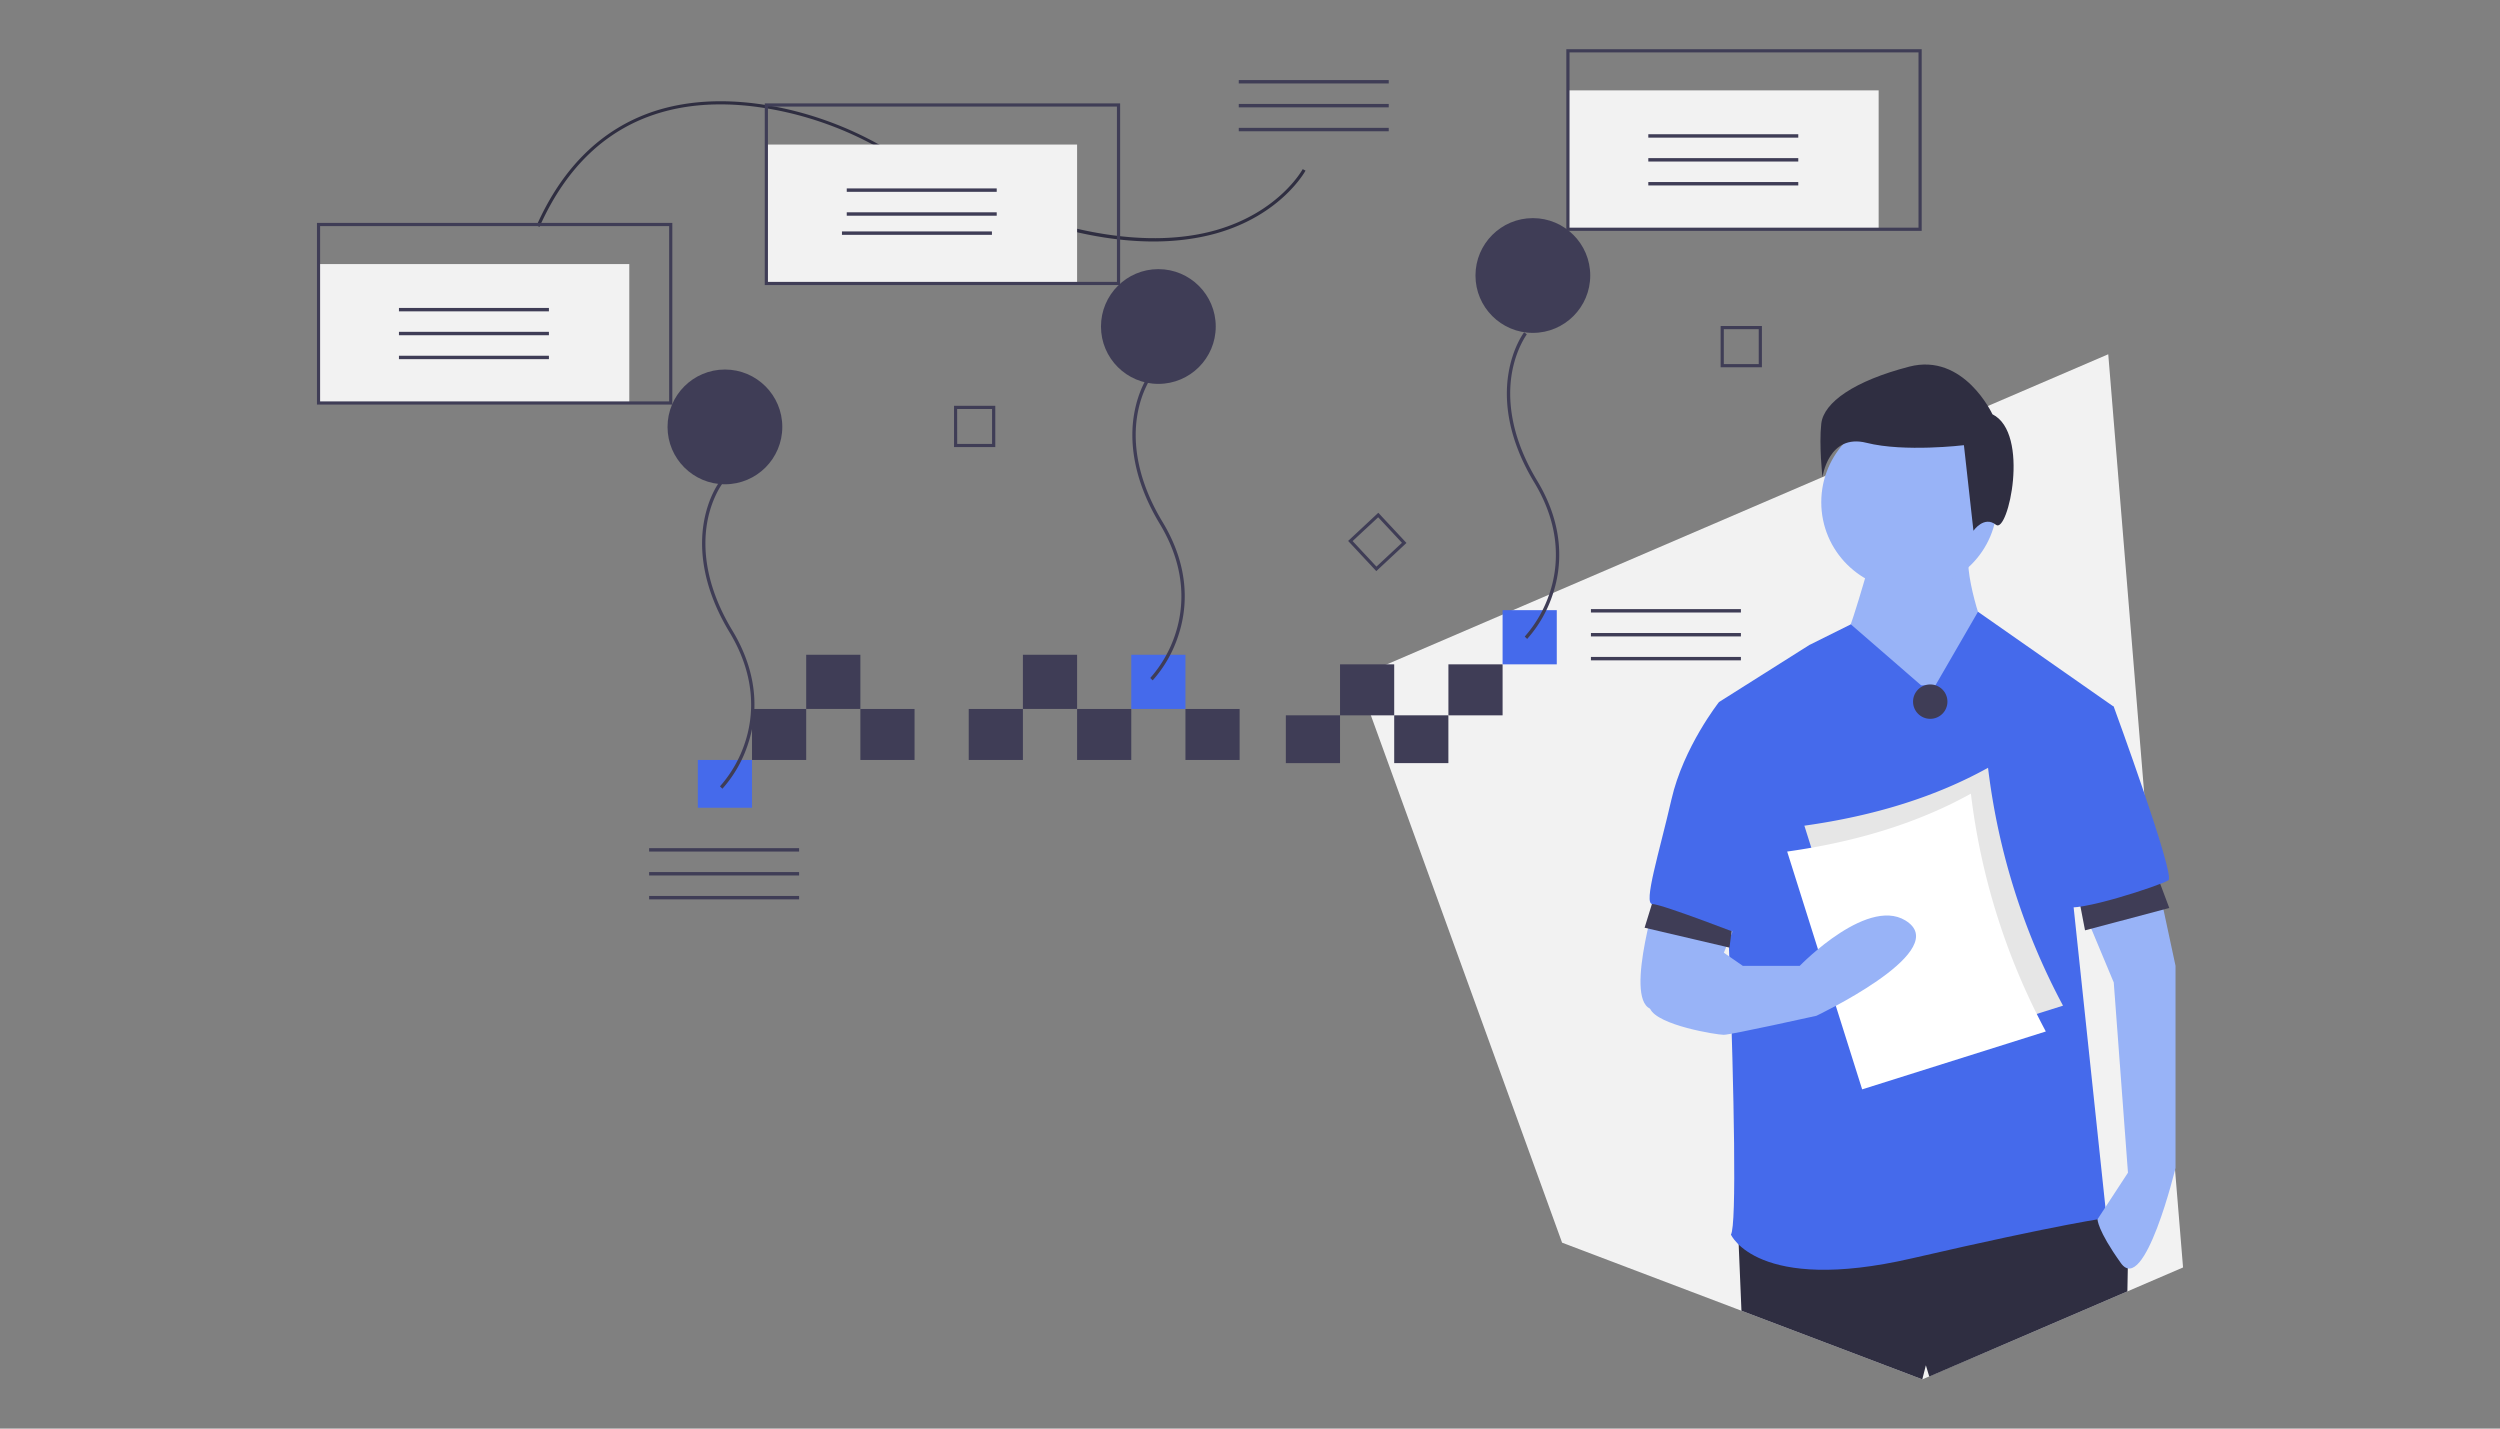 <svg id="Layer_1" data-name="Layer 1" xmlns="http://www.w3.org/2000/svg" viewBox="0 0 945 540"><rect x="0" y="0" width="945" height="540" fill="#808080" stroke="none"/><defs><style>.cls-1{fill:none;}.cls-2{fill:#f2f2f2;}.cls-3{fill:#2f2e41;}.cls-4{fill:#98b3f7;}.cls-5{fill:#456aeb;}.cls-6{fill:#3f3d56;}.cls-7{fill:#e6e6e6;}.cls-8{fill:#fff;}</style></defs><rect class="cls-1" width="945" height="540"/><polygon class="cls-2" points="796.92 133.91 512.96 255.97 553.87 368.81 583.12 449.45 590.47 469.73 655.91 494.56 658.27 495.46 726.63 521.4 759.45 507.36 804.15 488.15 825.19 479.1 796.92 133.91"/><polygon class="cls-3" points="804.37 476.53 804.31 479.46 804.15 488.15 759.45 507.36 729.26 520.34 727.98 516.08 726.63 521.4 658.27 495.46 657.22 470.42 657.22 470.42 656.98 464.85 790.89 455.86 793.52 459.88 794.04 460.68 804.37 476.53"/><path class="cls-4" d="M707.31,210.51s-9,32.36-10.78,32.36S713.6,268,713.6,268l27.86,15.28L751.35,242s-9-22.47-7.19-34.15Z"/><circle class="cls-4" cx="721.69" cy="189.84" r="33.25"/><path class="cls-5" d="M726.18,259.05,699.62,236l-15.68,7.8-34.15,21.57s9,194.12,4.5,201.31c0,0,9.88,22.47,68.3,9s73.69-15.27,73.69-15.27L783.7,341.73,799,267.13l-51.32-35.88-16.08,27.8Z"/><path class="cls-4" d="M627.33,334.54s-13.49,42.24-3.6,46.73,18,2.7,18,2.7L657,347.12Z"/><path class="cls-4" d="M814.26,327.35l8.09,37.74v76.39S810.66,490,801.68,477.43s-8.81-16.56-8.81-16.56l11.5-17.59L799,371.38l-14.33-34.29Z"/><path class="cls-3" d="M753.14,156.59s-10.78-23.36-31.45-18-32.35,13.48-33.25,21.57.45,20.22.45,20.22,2.24-16.63,16.62-13,36.85.9,36.85.9l3.6,32.35s4-5.84,8.53-2.25S767.52,163.78,753.14,156.59Z"/><polygon class="cls-6" points="784.89 334.77 788.14 351.67 819.99 343.22 814.14 327.62 784.89 334.77"/><polygon class="cls-6" points="626.73 334.24 621.66 350.68 653.74 358.2 655.91 341.68 626.73 334.24"/><path class="cls-5" d="M778.31,265.34,799,267.13s23.37,63.81,20.67,65.61-35,12.58-39.54,9.89S778.31,265.34,778.31,265.34Z"/><path class="cls-5" d="M657,267.13l-7.19-1.79s-13.48,17.07-18,36.84-10.79,39.55-7.19,39.55,36,12.58,36,12.58Z"/><circle class="cls-6" cx="729.63" cy="265.22" r="6.5"/><path class="cls-7" d="M779.82,380.14,710.39,402l-28.34-89.89q40.13-5.62,69.43-21.89A254.73,254.73,0,0,0,779.82,380.14Z"/><path class="cls-8" d="M773.32,389.9l-69.43,21.88-28.34-89.89Q715.68,316.27,745,300A254.64,254.64,0,0,0,773.32,389.9Z"/><path class="cls-4" d="M631.82,355.21S621,375,623.73,381.27s25.16,9.89,27.86,9.89,35-7.19,35-7.19,49.43-23.37,35.05-35.05-41.34,16.17-41.34,16.17H658.78L647.1,357Z"/><rect class="cls-2" x="120.41" y="99.82" width="117.46" height="52.51"/><rect class="cls-6" x="527.01" y="270.39" width="20.48" height="18.07"/><rect class="cls-6" x="486.05" y="270.39" width="20.48" height="18.07"/><rect class="cls-5" x="567.98" y="230.64" width="20.48" height="20.48"/><rect class="cls-6" x="547.5" y="251.12" width="20.48" height="19.28"/><rect class="cls-6" x="506.53" y="251.12" width="20.48" height="19.28"/><rect class="cls-5" x="263.78" y="287.26" width="20.48" height="18.07"/><rect class="cls-6" x="448.1" y="267.99" width="20.48" height="19.28"/><rect class="cls-6" x="325.22" y="267.99" width="20.48" height="19.28"/><rect class="cls-6" x="304.74" y="247.5" width="20.48" height="20.48"/><rect class="cls-6" x="407.14" y="267.99" width="20.48" height="19.28"/><rect class="cls-6" x="386.66" y="247.5" width="20.48" height="20.48"/><rect class="cls-6" x="366.18" y="267.99" width="20.48" height="19.28"/><rect class="cls-6" x="284.26" y="267.99" width="20.48" height="19.28"/><rect class="cls-5" x="427.62" y="247.5" width="20.48" height="20.48"/><path class="cls-6" d="M520.23,215.88l-10.64-11.41L521,193.83l10.64,11.41Zm-8.94-11.35,9,9.65,9.65-9-9-9.65Z"/><path class="cls-6" d="M376.22,169h-15.6v-15.6h15.6Zm-14.4-1.2H375v-13.2h-13.2Z"/><path class="cls-6" d="M666,138.83h-15.6v-15.6H666Zm-14.4-1.2h13.2v-13.2h-13.2Z"/><path class="cls-6" d="M273.07,298.14l-.92-.9a47,47,0,0,0,9.45-16.52c3.13-9.43,4.66-24.33-5.84-41.73C265,221.18,264.52,206.72,266,197.72c1.62-9.79,5.74-15.27,5.92-15.5l1,.78c0,.05-4.13,5.51-5.68,15-1.44,8.77-.94,22.88,9.59,40.31,10.77,17.85,9.18,33.16,5.94,42.86A47.26,47.26,0,0,1,273.07,298.14Z"/><path class="cls-6" d="M435.71,257.18l-.92-.9a47,47,0,0,0,9.45-16.52c3.13-9.43,4.66-24.33-5.84-41.73-10.75-17.81-11.24-32.27-9.75-41.27,1.62-9.79,5.75-15.28,5.92-15.5l1,.78c0,.05-4.13,5.51-5.68,15-1.44,8.77-.94,22.88,9.59,40.31,10.77,17.85,9.18,33.16,5.94,42.86A47.26,47.26,0,0,1,435.71,257.18Z"/><path class="cls-6" d="M577.27,241.52l-.92-.9a47.1,47.1,0,0,0,9.44-16.52c3.14-9.44,4.67-24.33-5.84-41.74-10.75-17.8-11.23-32.26-9.74-41.26,1.61-9.79,5.74-15.28,5.92-15.51l1,.79c0,.05-4.13,5.51-5.69,15-1.43,8.76-.93,22.88,9.6,40.31,10.77,17.85,9.18,33.16,5.94,42.86A47.54,47.54,0,0,1,577.27,241.52Z"/><rect class="cls-6" x="150.8" y="116.4" width="56.69" height="1.29"/><rect class="cls-6" x="150.8" y="125.43" width="56.69" height="1.29"/><rect class="cls-6" x="150.8" y="134.47" width="56.69" height="1.29"/><rect class="cls-6" x="468.25" y="30.26" width="56.69" height="1.29"/><rect class="cls-6" x="468.25" y="39.29" width="56.69" height="1.29"/><rect class="cls-6" x="468.25" y="48.33" width="56.69" height="1.29"/><rect class="cls-6" x="601.37" y="230.24" width="56.69" height="1.29"/><rect class="cls-6" x="601.37" y="239.28" width="56.69" height="1.29"/><rect class="cls-6" x="601.37" y="248.32" width="56.69" height="1.29"/><rect class="cls-6" x="245.37" y="320.6" width="56.69" height="1.29"/><rect class="cls-6" x="245.37" y="329.64" width="56.69" height="1.29"/><rect class="cls-6" x="245.37" y="338.67" width="56.69" height="1.29"/><path class="cls-3" d="M202.85,85.24c9.8-22,24.56-36.42,43.88-43C261.07,37.43,277.66,37,296,40.92a132,132,0,0,1,38.52,15C398.34,92.9,437.77,93.23,459.62,87c23.95-6.85,32.72-22.91,32.81-23.07l1.06.57c-.09.16-9.05,16.64-33.49,23.64-14.09,4-30.56,4.2-48.93.5C388.19,84,362.25,73.35,334,56.92A130.58,130.58,0,0,0,295.78,42.1c-30.13-6.48-70.52-4.16-91.83,43.63Z"/><circle class="cls-6" cx="274.02" cy="161.37" r="21.69"/><circle class="cls-6" cx="437.86" cy="123.42" r="21.69"/><circle class="cls-6" cx="579.42" cy="104.14" r="21.69"/><path class="cls-6" d="M254.14,152.93H119.81V84.26H254.14ZM121,151.73H252.94V85.47H121Z"/><rect class="cls-2" x="289.68" y="54.64" width="117.46" height="52.51"/><rect class="cls-6" x="320.07" y="71.22" width="56.69" height="1.29"/><rect class="cls-6" x="320.07" y="80.25" width="56.69" height="1.29"/><rect class="cls-6" x="318.26" y="87.48" width="56.69" height="1.29"/><path class="cls-6" d="M423.41,107.75H289.08V39.08H423.41Zm-133.13-1.2H422.2V40.29H290.28Z"/><rect class="cls-2" x="592.67" y="34.16" width="117.46" height="52.51"/><rect class="cls-6" x="623.06" y="50.74" width="56.69" height="1.29"/><rect class="cls-6" x="623.06" y="59.77" width="56.69" height="1.29"/><rect class="cls-6" x="623.06" y="68.81" width="56.69" height="1.29"/><path class="cls-6" d="M726.4,87.27H592.07V18.6H726.4Zm-133.12-1.2H725.2V19.81H593.28Z"/></svg>